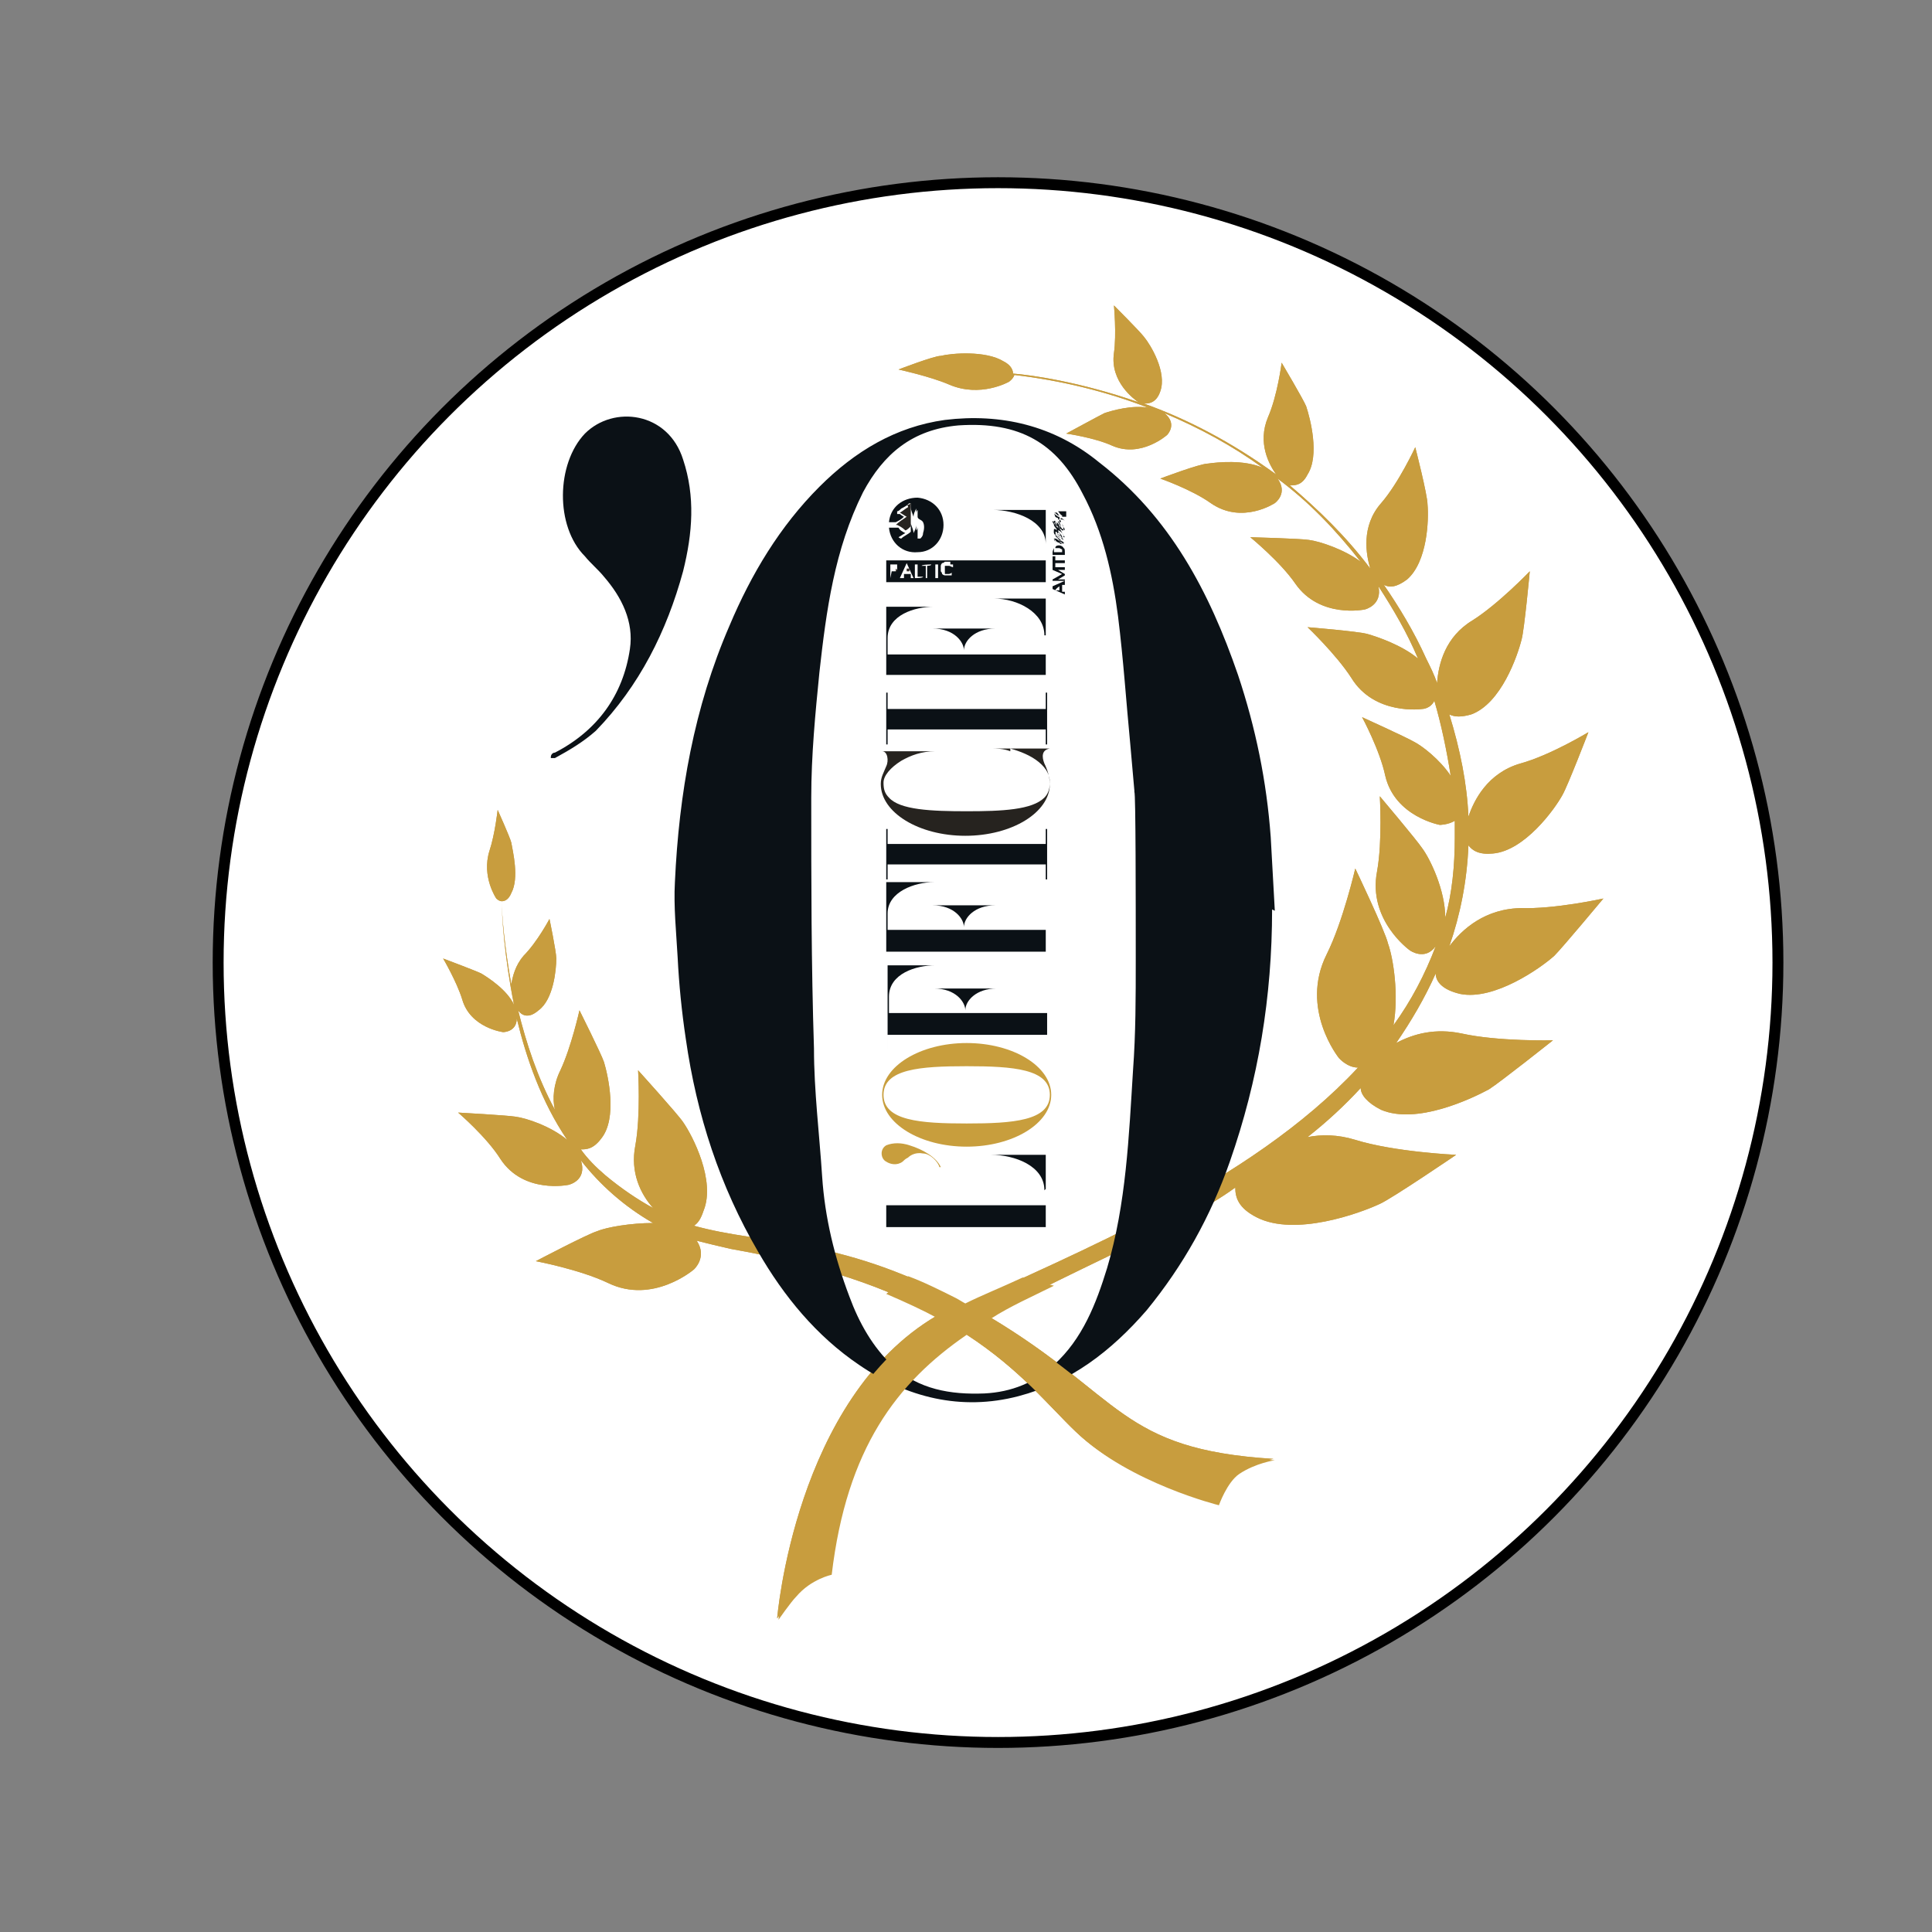 <svg xmlns="http://www.w3.org/2000/svg" xmlns:xlink="http://www.w3.org/1999/xlink" viewBox="0 0 141.7 141.7"><rect x="0" y="0" width="141.7" height="141.7" fill="#808080" stroke="none"/><defs><style> .cls-1 { fill: none; } .cls-2 { fill: #c89d3e; } .cls-3 { fill: #c59d49; } .cls-4 { fill: #0b1116; } .cls-5 { fill: #fff; stroke: #000; stroke-miterlimit: 10; stroke-width: .8px; } .cls-6 { fill: #c89e3d; } .cls-7 { fill: #26231f; } .cls-8 { clip-path: url(#clippath); } .cls-9 { fill: #332a25; } </style><clipPath id="clippath"><rect class="cls-1" x="4.4" y="4.1" width="133.8" height="133.8"></rect></clipPath></defs><g><g id="Layer_1"><circle class="cls-5" cx="73.2" cy="70.6" r="57.2"></circle><g class="cls-8"><path class="cls-3" d="M111.7,66.6c-2.8,0-4.5,1.6-5.4,2.8.8-2.3,1.3-4.8,1.4-7.4.3.4.8.7,1.8.6,2.3-.2,4.5-3.2,5.1-4.3.4-.7,1.9-4.6,1.9-4.6,0,0-2.8,1.7-5,2.3-2.4.7-3.4,2.7-3.8,3.9-.1-2.4-.6-4.9-1.4-7.5.4.2.9.2,1.6,0,2.2-.8,3.4-4.3,3.7-5.5.2-.7.6-5,.6-5,0,0-2.3,2.4-4.2,3.6-2,1.2-2.5,3.2-2.6,4.6-.2-.6-.5-1.2-.8-1.8-.9-2-2-3.8-3.1-5.4.4.2.9.2,1.7-.4,1.5-1.3,1.6-4.4,1.5-5.5,0-.7-.9-4.2-.9-4.2,0,0-1.2,2.6-2.5,4.1-1.5,1.7-1.1,3.8-.8,4.8-1.8-2.4-3.9-4.4-5.9-6.1.4,0,.9,0,1.3-.8.9-1.4.2-4.1-.1-5-.2-.5-1.8-3.2-1.8-3.2,0,0-.3,2.4-1,4-.8,1.9.1,3.5.6,4.2-3.3-2.4-6.6-4.1-9.7-5.2.3,0,.9,0,1.2-.9.5-1.4-.7-3.4-1.2-4-.3-.4-2.2-2.3-2.2-2.3,0,0,.2,2.1,0,3.5-.3,2.1,1.5,3.4,1.8,3.6-4.3-1.5-7.9-2-9.2-2.1,0-.2-.1-.6-.7-.9-1.3-.8-3.8-.6-4.6-.4-.5,0-3.1,1-3.1,1,0,0,2.3.5,3.7,1.1,2.3,1,4.4-.2,4.4-.2,0,0,.3-.2.4-.5,3.4.4,6.7,1.2,9.8,2.4-1.2-.2-2.6.2-3.2.4-.4.2-2.8,1.5-2.8,1.5,0,0,2.1.3,3.4.9,2.1.9,4-.8,4-.8,0,0,.8-.8-.2-1.6,2.6,1.1,5,2.4,7.2,4-1.4-.6-3.3-.4-4-.3-.6,0-3.5,1.1-3.5,1.1,0,0,2.3.8,3.7,1.8,2.3,1.6,4.7,0,4.7,0,0,0,1-.7.2-1.8,2.3,1.7,4.3,3.8,6.1,6.1-1.2-.9-3-1.5-3.8-1.6-.6-.1-4.3-.2-4.3-.2,0,0,2.2,1.8,3.3,3.4,1.8,2.6,5.1,1.9,5.1,1.9,0,0,1.3-.3,1-1.7,1.1,1.7,2.1,3.4,2.9,5.3-1.2-1-3-1.6-3.7-1.8-.7-.2-4.4-.5-4.4-.5,0,0,2.1,2,3.2,3.7,1.7,2.8,5.2,2.3,5.2,2.3,0,0,.6,0,.9-.6.5,1.7.9,3.6,1.2,5.5-.8-1.2-2.1-2.2-2.7-2.5-.5-.3-3.8-1.8-3.8-1.8,0,0,1.3,2.4,1.7,4.3.7,3,4,3.6,4,3.6,0,0,.6,0,1.1-.3,0,.4,0,.8,0,1.2,0,2.1-.2,4.1-.7,5.9,0-2-1.1-4.3-1.7-5.1-.4-.6-3.1-3.8-3.1-3.8,0,0,.2,3.3-.2,5.5-.7,3.6,2.4,5.8,2.4,5.8,0,0,1.1.8,1.9-.3-.8,2.1-1.8,4-3.1,5.8.4-2.2,0-4.9-.4-6-.2-.9-2.4-5.5-2.4-5.5,0,0-.9,3.9-2.1,6.3-2,4,.9,7.6.9,7.6,0,0,.6.7,1.4.7-8,8.6-21.1,13.7-28.8,17.4-.2-.1-.5-.3-.7-.4-8.7-4.6-14.2-4-19.2-5.4.3-.2.5-.5.7-1.1.9-2.2-.8-5.5-1.5-6.5-.4-.6-3.3-3.8-3.3-3.8,0,0,.2,3.3-.2,5.5-.4,2,.4,3.6,1.3,4.6-1.1-.6-2.3-1.4-3.5-2.4-.7-.6-1.3-1.2-1.8-1.9.4,0,.9,0,1.5-.8,1.2-1.5.5-4.6.2-5.6-.2-.6-1.8-3.8-1.8-3.8,0,0-.6,2.7-1.4,4.4-.5,1-.6,2.1-.4,2.9-1.3-2.4-2.1-4.9-2.7-7.3.2.3.7.7,1.5,0,1.1-.8,1.3-3,1.3-3.8,0-.5-.5-2.9-.5-2.9,0,0-.9,1.7-1.9,2.7-.6.7-.8,1.5-.9,2.1-.5-2.8-.7-5.1-.7-6.1.2,0,.5-.1.7-.6.6-1.1.1-3.1,0-3.7-.1-.4-1-2.4-1-2.4,0,0-.2,1.8-.6,3-.6,1.9.5,3.5.5,3.5,0,0,.2.2.4.2,0,1.1.2,4.1.9,7.6-.5-1.1-1.9-2-2.4-2.3-.4-.2-2.8-1.1-2.8-1.1,0,0,1,1.7,1.4,3,.6,2.1,3,2.4,3,2.4,0,0,1,0,1-1,.7,2.9,1.8,6.1,3.7,8.9-1.2-1-3-1.6-3.8-1.7-.6-.1-4.2-.3-4.2-.3,0,0,2.1,1.8,3.1,3.4,1.7,2.6,5,1.9,5,1.9,0,0,1.4-.3.9-1.8,1.4,1.8,3.2,3.4,5.3,4.6-1.6,0-3.4.3-4.1.6-.7.2-4.5,2.2-4.5,2.2,0,0,3.2.6,5.3,1.6,3.3,1.6,6.3-1,6.3-1,0,0,1-.9.2-2.1.8.2,1.6.4,2.5.6,6.8,1.2,11.6,2.9,15.1,4.9-10.4,6.1-11.7,22.2-11.7,22.2,0,0,.9-1.3,1.3-1.7,1.1-1.3,2.6-1.6,2.6-1.6,1.1-9.3,4.8-14.1,9.9-17.6,4,2.6,6.1,5.3,8.1,7.2,3.9,3.7,10.4,5.3,10.4,5.3,0,0,.6-1.7,1.5-2.3,1.2-.8,2.6-1,2.6-1-11.3-.7-11.1-4.6-20.8-10.4,4.2-2.5,9.1-4.5,14.5-7.4,1.2-.6,2.4-1.3,3.5-2.1,0,.7.2,1.5,1.6,2.2,2.8,1.4,7.5-.3,9-1,.9-.4,5.6-3.6,5.6-3.6,0,0-4.5-.2-7.4-1.1-1.3-.4-2.5-.4-3.5-.2,1.4-1.1,2.7-2.3,3.9-3.6,0,.5.5,1.1,1.5,1.6,2.6,1.1,6.6-.8,7.9-1.5.8-.5,4.7-3.6,4.7-3.6,0,0-4,.1-6.7-.5-1.9-.4-3.5,0-4.8.7,1.1-1.6,2.1-3.3,2.9-5.1,0,.6.5,1.2,1.8,1.5,2.5.5,5.9-1.9,6.9-2.8.6-.6,3.6-4.2,3.6-4.2,0,0-3.6.8-6.1.7"></path><path class="cls-2" d="M111.7,66.6c-2.8,0-4.5,1.6-5.4,2.8.8-2.3,1.3-4.8,1.4-7.4.3.4.8.7,1.8.6,2.3-.2,4.5-3.2,5.1-4.3.4-.7,1.9-4.6,1.9-4.6,0,0-2.8,1.7-5,2.3-2.4.7-3.4,2.7-3.8,3.9-.1-2.4-.6-4.9-1.4-7.5.4.2.9.2,1.6,0,2.2-.8,3.4-4.3,3.7-5.5.2-.7.6-5,.6-5,0,0-2.3,2.4-4.2,3.6-2,1.2-2.5,3.2-2.6,4.6-.2-.6-.5-1.2-.8-1.8-.9-2-2-3.8-3.1-5.4.4.2.9.2,1.7-.4,1.5-1.3,1.6-4.4,1.5-5.5,0-.7-.9-4.2-.9-4.2,0,0-1.2,2.6-2.5,4.1-1.5,1.7-1.1,3.8-.8,4.8-1.8-2.4-3.9-4.4-5.9-6.1.4,0,.9,0,1.3-.8.9-1.4.2-4.1-.1-5-.2-.5-1.8-3.2-1.8-3.2,0,0-.3,2.4-1,4-.8,1.9.1,3.5.6,4.2-3.3-2.4-6.6-4.1-9.7-5.2.3,0,.9,0,1.2-.9.5-1.4-.7-3.4-1.2-4-.3-.4-2.2-2.3-2.2-2.3,0,0,.2,2.1,0,3.5-.3,2.1,1.5,3.4,1.8,3.6-4.3-1.5-7.9-2-9.2-2.1,0-.2-.1-.6-.7-.9-1.3-.8-3.8-.6-4.6-.4-.5,0-3.1,1-3.1,1,0,0,2.3.5,3.7,1.1,2.3,1,4.4-.2,4.4-.2,0,0,.3-.2.4-.5,3.4.4,6.7,1.2,9.8,2.4-1.2-.2-2.6.2-3.2.4-.4.2-2.8,1.5-2.8,1.5,0,0,2.1.3,3.4.9,2.1.9,4-.8,4-.8,0,0,.8-.8-.2-1.6,2.6,1.1,5,2.4,7.2,4-1.4-.6-3.3-.4-4-.3-.6,0-3.5,1.1-3.5,1.1,0,0,2.3.8,3.7,1.8,2.3,1.6,4.7,0,4.7,0,0,0,1-.7.2-1.8,2.3,1.7,4.3,3.8,6.1,6.1-1.2-.9-3-1.5-3.8-1.6-.6-.1-4.3-.2-4.3-.2,0,0,2.2,1.8,3.3,3.4,1.8,2.6,5.1,1.9,5.1,1.9,0,0,1.3-.3,1-1.7,1.1,1.7,2.1,3.4,2.9,5.3-1.2-1-3-1.6-3.7-1.8-.7-.2-4.4-.5-4.4-.5,0,0,2.1,2,3.2,3.7,1.7,2.8,5.2,2.3,5.2,2.3,0,0,.6,0,.9-.6.5,1.7.9,3.6,1.2,5.5-.8-1.2-2.1-2.2-2.7-2.5-.5-.3-3.8-1.8-3.8-1.8,0,0,1.3,2.4,1.7,4.3.7,3,4,3.6,4,3.6,0,0,.6,0,1.1-.3,0,.4,0,.8,0,1.2,0,2.1-.2,4.1-.7,5.9,0-2-1.1-4.3-1.7-5.1-.4-.6-3.1-3.8-3.1-3.8,0,0,.2,3.3-.2,5.5-.7,3.6,2.4,5.8,2.4,5.8,0,0,1.1.8,1.9-.3-.8,2.1-1.8,4-3.1,5.8.4-2.2,0-4.9-.4-6-.2-.9-2.4-5.5-2.4-5.5,0,0-.9,3.9-2.1,6.3-2,4,.9,7.6.9,7.6,0,0,.6.7,1.4.7-8,8.6-21.1,13.7-28.8,17.4-.2-.1-.5-.3-.7-.4-8.7-4.6-14.2-4-19.2-5.4.3-.2.5-.5.7-1.1.9-2.2-.8-5.5-1.5-6.5-.4-.6-3.3-3.8-3.3-3.8,0,0,.2,3.3-.2,5.5-.4,2,.4,3.6,1.3,4.6-1.1-.6-2.3-1.4-3.5-2.4-.7-.6-1.3-1.2-1.8-1.9.4,0,.9,0,1.5-.8,1.2-1.5.5-4.6.2-5.6-.2-.6-1.8-3.8-1.8-3.8,0,0-.6,2.7-1.4,4.4-.5,1-.6,2.1-.4,2.9-1.3-2.4-2.1-4.9-2.7-7.3.2.3.7.7,1.5,0,1.1-.8,1.3-3,1.3-3.8,0-.5-.5-2.9-.5-2.9,0,0-.9,1.7-1.9,2.7-.6.7-.8,1.5-.9,2.1-.5-2.8-.7-5.1-.7-6.1.2,0,.5-.1.7-.6.6-1.1.1-3.1,0-3.7-.1-.4-1-2.4-1-2.4,0,0-.2,1.8-.6,3-.6,1.9.5,3.5.5,3.5,0,0,.2.2.4.2,0,1.1.2,4.1.9,7.6-.5-1.1-1.9-2-2.4-2.3-.4-.2-2.8-1.1-2.8-1.1,0,0,1,1.7,1.4,3,.6,2.1,3,2.4,3,2.4,0,0,1,0,1-1,.7,2.9,1.8,6.1,3.7,8.9-1.2-1-3-1.6-3.8-1.7-.6-.1-4.2-.3-4.2-.3,0,0,2.1,1.8,3.1,3.4,1.7,2.6,5,1.9,5,1.9,0,0,1.4-.3.9-1.8,1.4,1.8,3.2,3.4,5.3,4.6-1.6,0-3.4.3-4.1.6-.7.2-4.5,2.2-4.5,2.2,0,0,3.2.6,5.3,1.6,3.3,1.6,6.3-1,6.3-1,0,0,1-.9.2-2.1.8.2,1.6.4,2.5.6,6.8,1.2,11.6,2.9,15.1,4.9-10.4,6.1-11.7,22.2-11.7,22.2,0,0,.9-1.3,1.3-1.7,1.1-1.3,2.6-1.6,2.6-1.6,1.1-9.3,4.8-14.1,9.9-17.6,4,2.6,6.1,5.3,8.1,7.2,3.9,3.7,10.4,5.3,10.4,5.3,0,0,.6-1.7,1.5-2.3,1.2-.8,2.6-1,2.6-1-11.3-.7-11.1-4.6-20.8-10.4,4.2-2.5,9.1-4.5,14.5-7.4,1.2-.6,2.4-1.3,3.5-2.1,0,.7.2,1.5,1.6,2.2,2.8,1.4,7.5-.3,9-1,.9-.4,5.6-3.6,5.6-3.6,0,0-4.5-.2-7.4-1.1-1.3-.4-2.5-.4-3.5-.2,1.4-1.1,2.7-2.3,3.9-3.6,0,.5.5,1.1,1.5,1.6,2.6,1.1,6.6-.8,7.9-1.5.8-.5,4.7-3.6,4.7-3.6,0,0-4,.1-6.7-.5-1.9-.4-3.5,0-4.8.7,1.1-1.6,2.1-3.3,2.9-5.1,0,.6.5,1.2,1.8,1.5,2.5.5,5.9-1.9,6.9-2.8.6-.6,3.6-4.2,3.6-4.2,0,0-3.6.8-6.1.7"></path><path class="cls-4" d="M93.3,66.7c0,6.4-1,12.5-3.1,18.5-1.4,4-3.4,7.6-6.1,10.9-2.6,3-5.6,5.3-9.4,6.3-4.2,1.1-8.2.1-11.7-2.3-3.1-2.1-5.5-5-7.4-8.3-2.8-4.8-4.5-10-5.3-15.6-.3-2-.5-4-.6-6-.1-1.8-.3-3.7-.2-5.5.3-6.5,1.4-12.8,4-18.8,1.6-3.8,3.7-7.3,6.6-10.2,2.6-2.6,5.6-4.4,9.2-4.9,4.1-.5,8,.4,11.3,3.1,5.2,4,8.1,9.5,10.2,15.6,1.3,3.9,2.1,7.8,2.4,11.9.1,1.8.2,3.6.3,5.4M83.2,58c-.1-1.1-.2-2.3-.3-3.4-.3-3.1-.5-6.2-.9-9.4-.4-3.1-1.1-6.2-2.6-9-1.9-3.7-4.6-5.3-9.1-5-3.4.3-5.5,2.1-7,4.9-2.1,4.2-2.7,8.7-3.2,13.2-.3,3-.6,6.1-.6,9.2,0,6.1,0,12.2.2,18.4,0,3.1.4,6.3.6,9.4.2,3,.9,5.9,2,8.8.7,1.9,1.7,3.7,3.2,5.1,1.9,1.7,4.2,2.1,6.7,2,2-.1,3.7-.8,5.1-2.1,2.1-1.9,3.1-4.5,3.9-7.1,1.4-4.7,1.6-9.7,1.9-14.5.2-2.7.2-5.4.2-8.1,0-4.1,0-12.3-.1-12.3"></path><path class="cls-4" d="M40.4,55.5c0-.1.1-.3.3-.3,3.1-1.6,5-4.2,5.5-7.6.3-2-.6-3.8-1.9-5.3-.4-.5-1-1-1.4-1.5-2.2-2.2-2.1-6.8,0-9,2.1-2.1,6.1-1.6,7.2,1.9.9,2.7.7,5.4,0,8.2-1.2,4.4-3.2,8.4-6.4,11.7-.9.8-1.9,1.4-3,2-.2,0-.3,0-.3,0"></path><path class="cls-2" d="M77.3,94.3l-2.3-.6c-1.5.7-3,1.3-4.2,1.9-.2-.1-.5-.3-.7-.4-1.2-.6-2.4-1.2-3.5-1.6l-1.6,1.3c1.4.6,2.7,1.2,3.8,1.8-10.4,6.1-11.7,22.1-11.7,22.1,0,0,.9-1.3,1.3-1.7,1.1-1.3,2.6-1.6,2.6-1.6,1.1-9.3,4.8-14.1,9.9-17.6,4,2.6,6.1,5.3,8.1,7.2,3.9,3.7,10.4,5.3,10.4,5.3,0,0,.6-1.7,1.5-2.3,1.2-.8,2.6-1,2.6-1-11.3-.7-11.1-4.6-20.8-10.4,1.4-.9,3-1.6,4.6-2.4"></path></g><path class="cls-4" d="M65,70.8v-6.1h3.5c-1.4,0-3.4.7-3.4,2.3v1.2h5.6v-.2c0-.6-.7-1.6-2.3-1.6h0s4.6,0,4.6,0h0c-1.5,0-2.3.9-2.3,1.6v.2h6v-1.1h0v3.8h0v-1.1h-11.7v1.1h0Z"></path><path class="cls-7" d="M74.1,54.9c.7.2,1.5.5,2.1,1,.6.5.8,1,.8,1.5,0,.4-.1.8-.4,1.1-.9.9-3.1,1-5.7,1s-4.9-.1-5.7-1c-.3-.3-.4-.6-.4-1.1,0-.5.5-1.1,1.3-1.6.7-.4,1.5-.7,2.5-.7h0c0,0-3.9,0-3.9,0h0c.4,0,.5.7.3,1.1-.2.5-.4.8-.4,1.3,0,2.1,2.8,3.8,6.2,3.8s6.2-1.7,6.2-3.8c0-.5-.2-1.1-.4-1.5-.2-.5-.2-1,.4-1.1h0s-4.4,0-4.4,0h0c.5,0,1,0,1.5.2"></path><path class="cls-6" d="M64.7,80.3c0,2.1,2.8,3.8,6.2,3.8s6.2-1.7,6.2-3.8-2.8-3.8-6.2-3.8-6.2,1.7-6.2,3.8M77,80.3c0,1.9-2.7,2.1-6.1,2.1s-6.1-.2-6.1-2.1,2.7-2.1,6.1-2.1,6.1.2,6.1,2.1"></path><path class="cls-6" d="M69,85.6h0c-.3-.7-1.3-1.3-2.3-1.6-.6-.2-1.2-.2-1.7,0-.5.3-.4,1,0,1.2.3.2.8.3,1.2,0,.1-.1.2-.2.4-.3.2-.2.6-.4,1.1-.3.5,0,1.1.6,1.2,1"></path><polygon class="cls-4" points="65.1 61.9 65.1 60.8 65 60.8 65 64.5 65.1 64.5 65.1 63.4 76.7 63.4 76.7 64.5 76.8 64.5 76.8 60.8 76.7 60.8 76.7 61.9 65.1 61.9"></polygon><polygon class="cls-4" points="65.1 54.6 65.1 53.5 76.7 53.5 76.7 54.6 76.8 54.6 76.8 50.8 76.7 50.8 76.7 52 65.1 52 65.1 50.8 65 50.8 65 54.6 65.1 54.6"></polygon><path class="cls-4" d="M76.7,87.2v1.2h-11.7v-1.1h0v3.8h0v-1.1h11.7v1.1h0v-6.4h-4c1.7,0,3.9.8,3.9,2.6"></path><path class="cls-4" d="M76.7,46.6v1.4h-6v-.3c0-.7.8-1.6,2.3-1.6h0s-4.6,0-4.6,0h0c1.6,0,2.3,1,2.3,1.6v.3h-5.6v-1.2c0-1.7,2-2.3,3.4-2.3h0s-3.5,0-3.5,0v6.1h0v-1.1h11.7v1.1h0v-6.7h-3.8c1.7,0,3.7,1,3.7,2.7"></path><path class="cls-4" d="M65.1,77v-1.1h11.7v1.1h0v-3.8h0v1.1h-6v-.2c0-.7.8-1.6,2.3-1.6h0s-4.6,0-4.6,0h0c1.6,0,2.3,1,2.3,1.6v.2h-5.6v-1.2c0-1.7,2-2.3,3.4-2.3h0s-3.5,0-3.5,0v6.1h0Z"></path><path class="cls-7" d="M66.7,37c0,0-.1,0-.2.1h.1c0,0,0,.1,0,.1-.2.1-.4.3-.6.4,0,0,0,0,0,0,.2.1.3.2.5.3,0,0,0,0,0,0-.3.2-.6.4-.8.6,0,0,0,0,.1,0,.2.1.4.2.6.4.1,0,.3-.2.4-.3v-1.8"></path><path class="cls-4" d="M65.7,39.6s0,0,0,0,0,0,0,0,0,0,0,0,0,0,0,0M65.5,39.5s0,0,0,0,0,0,0,0,0,0,0,0,0,0,0,0M65.4,39.1s0,0,0,0,0,0,0,0,0,0,0,0,0,0,0,0M65.2,39.1s0,0,0,0,0,0,0,0,0,0,0,0,0,0,0,0M65.7,39s0,0,0,0,0,0,0,0,0,0,0,0,0,0,0,0M65.9,39s0,0,0,0,0,0,0,0,0,0,0,0,0,0,0,0M65.1,38.9s0,0,0,0,0,0,0,0,0,0,0,0,0,0,0,0M65.4,38.8s0,0,0,0,0,0,0,0,0,0,0,0,0,0,0,0M65.7,37.2s0,0,0,0,0,0,0,0,0,0,0,0,0,0,0,0M65.9,37.3s0,0,0,0,0,0,0,0,0,0,0,0,0,0,0,0M65.5,37.4s0,0,0,0,0,0,0,0,0,0,0,0,0,0,0,0M65.4,37.7s0,0,0,0,0,0,0,0,0,0,0,0,0,0,0,0M65.7,37.8s0,0,0,0,0,0,0,0,0,0,0,0,0,0,0,0M65.9,37.9s0,0,0,0,0,0,0,0,0,0,0,0,0,0,0,0M65.5,38s0,0,0,0,0,0,0,0,0,0,0,0,0,0,0,0M65.2,38s0,0,0,0,0,0,0,0,0,0,0,0,0,0,0,0M65,38.3h.7c.2-.1.4-.2.6-.4,0,0-.2-.1-.3-.2h-.2c0-.1,0-.2,0-.2.1,0,.2-.1.3-.2.2-.1.4-.2.6-.4,0,0,0,0,0,0h.1s0,0,0,0h0c0,0,0,0,0,0,0,0,0,0,0,0,0,0,0,0,0,0,0,.2,0,.4,0,.5,0,0,0,0,0,0,0,0,0-.2,0-.2,0,0,0,0,0,0,0,.2.1.4.2.7,0,0,0,0,0,0,0-.2.1-.4.2-.6,0,0,0,0,0,0,0,.1,0,.3,0,.4,0,0,0,0,0,0,0-.1,0-.2.1-.3,0,0,0,0,0,0,0,.2,0,.3,0,.5,0,.2.3.2.4.4.1.2.1.5,0,.8,0,.2-.1.3-.2.4,0,0-.2,0-.2,0,0-.2,0-.7,0-.9,0,0,0,0,0,0,0,.1,0,.2-.1.3,0,0,0,0,0,0,0-.1,0-.3,0-.4,0,0,0,0,0,0,0,.2-.1.4-.2.6,0,0,0,0,0,0,0-.2-.1-.4-.2-.7,0,0,0,0,0,0,0,0,0,.2,0,.2,0,0,0,0,0,0,0,0,0,0,0,0,0-.2,0-.4,0-.5,0,0,0,0,0,0,0,0,0,0,0,0,0,0,0,0,0,0h0c0-.1,0-.1,0-.1h0v1s0,0,0,0c-.2.2-.5.3-.7.5.2.2.5.3.7.5,0,0,0,0,0,0,0,0,0,0,0,0-.2-.2-.5-.3-.7-.5,0,0-.1,0-.2-.1,0,0,0,0,0,0,.2-.1.3-.2.5-.3-.2-.1-.4-.2-.5-.4,0,0,0,0,0,0h-.7c.1,1.1,1,1.9,2.1,1.8,1.1,0,1.9-.9,1.9-2,0-1.1-.8-1.9-1.9-2-1.1,0-2,.7-2.1,1.8"></path><path class="cls-4" d="M77.9,39.5s0,0,0,0c0,0,0,0,0,0,0,0,0,0,0,0,0,0,0,0,0,0,0,0,0,0,0,0,0,0-.3-.1-.4-.2,0,0,0,0,0,0,0,0,0,0,0,0,0,0,0,0,0,0,.1,0,.3.2.4.2,0,0,0,0,0,0,0,0,0,0,0,0,0,0,0,0,0-.1,0-.1-.1-.2-.2-.3,0,0-.1-.1-.2-.1,0,0-.1,0-.1,0,0,0,0,.1,0,.2,0,.2.2.3.3.4,0,0,0,0,.1.1,0,0,0,0,0,0,0,0,0,0,0,0,0,0,0,0,0,0-.1,0-.2-.2-.3-.3,0-.1-.1-.2-.2-.3,0,0,0-.1,0-.2,0,0,.1-.1.2,0,0,0,.2.1.2.2.1.2.2.3.3.5,0,0,0,0,0,0,0,0,0,0,0,0,0,0,0,0,0,0"></path><path class="cls-4" d="M77.4,38.2s0,0,0,0c0,0,0,0,0,.1,0,0,0,.1.1.2,0,0,0,0,0,0,0,0,0,0,0,0,0,0,0,0,0,0,0,0,0,0,0,0,0,0,0,0,0,0,0,.1.1.2.2.3,0,0,.1,0,.1,0,0,0,0,0,0,0,0,0,0-.1,0-.2,0-.1-.1-.3-.2-.4,0,0,0,0,0,0,0,0,0,0,0,0,0,.2.2.3.2.5,0,0,0,0,0,0,0,0,0,.1-.1,0,0,0,0,0-.1,0,0,0-.1-.1-.2-.2,0,0,0,0,0,0,0,0,0,0,0,0,0,0,0-.1-.1-.2,0,0,0,0,0-.1,0,0,0-.1,0,0"></path><path class="cls-4" d="M77.6,39.8s0,0-.1,0c0,0-.1,0-.2-.3,0,0,0,0,0,0,0,0,0,0,0,0,0,0,0,0,0,0,0,0,0,0,.1,0,.1,0,.2.1.3.2,0,0,0,0,0,0,0,0,0,0,0,0,0,0,0,0,0,.1,0,0,0,0,0,0,0,0,0,0,0,0,0,0,0,0,0,0,0,0,0,0,0,0,0,0,0,0,0,0,0,0,0,.1,0,.1,0,0,0,0,0,0,0,0,0,0,0,0,0,0,0,0,0,0,0,0,0,0,0,0,0-.1,0,0,0-.1-.2,0-.3-.2-.4-.3,0,0,0,0,0,0,0,0,0,0,0,0,0,.2.1.2.2.3,0,0,0,0,0,0,0,0,0,0,0,0"></path><path class="cls-4" d="M77.6,37.7s0,0,0,0c0,0,0,0,0,.1,0,0,0,0,0,0,0,0-.2-.2-.3-.2,0,0,0,0,0,0,0,0,.1,0,.2,0M77.8,38c0,0,.1,0,.2.1,0,0,0,0,0,0,0,0,0,0,0,0,0,0-.1,0-.2,0,0,0,0,0,0,0,0,0,0,0,0,0M77.3,37.6s0,0,0,0c0,0,0,0,0,0,0,.1.2.2.3.3,0,0,0,0,0,.1,0,0,0,0,0,0,0,0-.1,0-.2,0,0,0,0,0,0,0,0,0,0,0,0,0,0,0,0,0,0,0,0,0,.1,0,.2,0,0,0,0,0,0,0,0,0,0,0,0,.1,0,0,0,0,0,0,0,0,0,0,0,0,0,0,0,0,0,0,0,0,0,0,0,0,0,0,0,0,.1,0,0,0,0,0,0,0,0,0,0,0,0,0,0,0,0,0,0,0,0,0,0,0-.1-.1,0,0,0,0,0,0s0,0,0,0c0,0,0,0,0,0,0,0,.1,0,.2,0,0,0,.1,0,.2,0,0,0,0,0,0,0,0,0,0,0,0,0-.1,0-.2,0-.3,0,0,0,0,0,0,0,0,0,0,0,0,0,0,0,0,0,0,0,0,0,0,0,0,0,0,0,0,0,0,0,0,0,0,0,0,0,0,0,0,0,0,0,0,0-.2,0-.3-.1"></path><path class="cls-4" d="M78.1,37.7s0,0,0,0,0,0,0,0c0,0,0,0,0,0s0,0,0,0c0,0,0,0,0,0s0,0,0,0,0,0,0,0,0,0,0,0M78.2,37.8s0,0,0,0,0,0,0,0,0,0,0,0,0,0,0,0"></path><path class="cls-4" d="M77.7,43.3h-.3c0-.1.3-.3.3-.3v.3ZM77.2,43.2l.9.4v-.2h-.2v-.5h.2v-.3l-.9.4h0Z"></path><polygon class="cls-4" points="77.9 42.1 77.2 42.5 77.2 42.6 78.1 42.6 78.1 42.5 77.6 42.5 78.1 42.2 78.1 42.1 77.6 41.8 78.1 41.8 78.1 41.6 77.2 41.6 77.2 41.8 77.9 42.1"></polygon><polygon class="cls-4" points="77.4 41.6 77.4 41.3 78.1 41.3 78.1 41.1 77.4 41.1 77.4 40.8 77.2 40.8 77.2 41.6 77.4 41.6"></polygon><path class="cls-4" d="M77.9,40.3h0c0,0,0,.1,0,.2h0c0,0-.6,0-.6,0h0c0-.2,0-.3,0-.3,0,0,.1,0,.2,0s.2,0,.2,0M77.3,40.2h0c0,0-.1.2-.1.3v.2h.9v-.2c0-.1,0-.3-.1-.3,0-.1-.2-.2-.3-.2s-.3,0-.3.2"></path><path class="cls-4" d="M77.9,39.5,77.9,39.5s0,0,0,0c0,0,0,0,0,0,0,0,0,0,0,0,0,0,0,0,0,0,0-.2-.1-.3-.3-.5,0,0-.1-.1-.2-.2,0,0,0,0-.1,0,0,0,0,0,0,0,0,0,0,.1,0,.2,0,.1,0,.2.2.3,0,.1.2.2.3.3,0,0,0,0,0,0,0,0,0,0,0,0,0,0,0,0,0,0,0,0,0,0-.1,0h0c-.2-.2-.3-.3-.3-.5,0,0,0-.1,0-.2,0,0,0,0,0,0,0,0,0,0,0,0,0,0,.1,0,.2.1,0,0,.2.2.2.3,0,0,0,0,0,0,0,0,0,0,0,0s0,0,0,0h0s0,0,0,0h0c-.1,0-.3-.1-.4-.2,0,0,0,0,0,0,0,0,0,0,0,0h0s0,0,0,0,0,0,0,0c0,0,0,0,0,0,0,0,.3.2.4.2h0s0,0,0,0c0,0,0,0,0,0,0,0,0,0,0,0,0,0,0,0,0,0,0,0,0,0,0,0,0,0,0,0,0,0,0,0,0,0,0,0,0,0,0,0,0,0h0ZM78,39.4s0,0,0,0c0,0,0,0,0,0,0,0,0,0,0,0,0,0,0,0,0,0h0s0,0,0,0c0,0,0,0,0,0,0,0,0,0,0,0,0,0,0,0,0,0,0,0,0,0,0,0,0,0,0,0,0,0,0,0,0,0,0,0,0,0,0,0,0,0h0c0,0-.3-.1-.4-.2,0,0,0,0,0,0s0,0,0,0c0,0,0,0,0,0,0,0,0,0,0,0,0,0,0,0,0,0,0,0,0,0,0,0,.1,0,.3.2.4.2,0,0,0,0,0,0h0c0,0,0,0,0-.1,0-.1-.1-.2-.2-.3,0,0-.1-.1-.2-.1,0,0,0,0,0,0,0,0,0,0,0,0,0,0,0,.1,0,.2,0,.2.2.3.3.4h0c0,0,0,0,.1.1,0,0,0,0,0,0,0,0,0,0,0,0,0,0,0,0,0,0,0,0,0,0,0,0-.1,0-.2-.2-.3-.3,0-.1-.2-.2-.2-.3,0,0,0-.1,0-.2,0,0,0,0,0-.1,0,0,0,0,.1,0,0,0,.1.1.2.2.1.2.2.4.3.5,0,0,0,0,0,0"></path><path class="cls-4" d="M77.3,38.3s0,0,0,0c0,0,0,.1.1.2,0,0,0,0,0,0,0,0,0,0,0,0,0,0,0,0,0,0s0,0,0,0c0,0,0,0,0,0,0,0,.1.2.2.2,0,0,0,0,.1,0,0,0,0,0,0,0,0,0,0,0,0,0,0,0,0,0,0,0,0-.2-.1-.3-.2-.4h0s0,0,0,0t0,0s0,0,0,0c0,0,0,0,0,0,0,0,0,0,0,.1,0,0,0,.2.1.2,0,0,0,.1,0,.2s0,0,0,0c0,0,0,0,0,0,0,0,0,0,0,0,0,0,0,0-.1,0,0,0-.2-.2-.2-.3h0s0,0,0,0c0,0,0,0,0,0,0,0,0,0,0,0,0,0,0,0,0,0h0s0,0,0,0c0,0,0,0,0,0h0c0,0,0-.1-.1-.2,0,0,0-.1,0-.1,0,0,0,0,0,0,0,0,0,0,0,0,0,0,0,0,0,0,0,0,0,0,0,0,0,0,0,0,0,0M78,38.8s0,0,0,0c0,0,0,0,0,0,0,0,0,0-.1,0,0,0-.1-.2-.2-.2,0,0,0,0,0,0,0,0,0,0,0,0,0,0,0,0,0,0,0,0,0,0,0,0,0,0,0,0,0,0,0,0,0-.1-.1-.2,0,0,0,0,0-.1,0,0,0,0,0,0,0,0,0,0,0,0,0,0,0,0,0,0s0,0,0,0c0,0,0,0,0,.1,0,0,0,.1.1.2h0s0,0,0,0c0,0,0,0,0,0h0s0,0,0,0h0s0,0,0,0c0,0,0,0,0,0h0c0,.1.1.2.2.3,0,0,.1,0,.1,0,0,0,0,0,0,0,0,0,0,0,0,0h0s0-.1,0-.2c0,0,0-.2-.1-.2,0,0,0,0,0-.1,0,0,0,0,0,0,0,0,0,0,0,0,0,0,0,0,0,0,0,0,0,0,0,0h0c0,.2.2.3.2.5,0,0,0,0,0,0h0Z"></path><path class="cls-4" d="M78,39.7,78,39.8s0,0,0,0c0,0,0,0,0,0,0,0,0,0,0,0,0,0,0,0,0,0,0,0,0,0,0,0,0,0,0,0,0,0h0s0,0,0,0h0s0,0,0,0c0,0,0,0,0-.1,0,0,0,0,0,0,0,0,0,0,0,0,0,0,0,0,0,0,0,0,0,0,0,0,0,0,0,0-.1,0,0,0-.1,0-.2-.1,0,0,0,0-.1,0,0,0,0,0,0,0,0,0,0,0,0,0h0s0,0,0,0c0,.2.2.3.2.3,0,0,0,0,0,0,0,0,0,0,0,0,0,0,0,0,0,0,0,0,0,0,0,0,0,0,0,0,0,0,0,0-.1-.1-.2-.3h0s0,0,0,0c0,0,0,0,0,0,0,0,0,0,0,0h0s0,0,.1.1c0,0,.2.1.3.2,0,0,0,0,0,0,0,0,0,0,0,.1,0,0,0,0,0,0,0,0,0,0,0,0,0,0,0,0,0,0,0,0,0,0,0,0,0,0,0,0,0,0,0,0,0,0,0,0,0,0,0,0,0-.1h0ZM78.1,39.8s0,0,0,0c0,0,0,0,0,0,0,0,0,0,0,0,0,0,0,0,0,0,0,0,0,0,0,0,0,0,0,0,0,.1,0,0,0,0,0,0,0,0,0,0,0,0,0,0,0,0,0,0,0,0,0,0,0,0,0,0,0,0,0,0,0,0,0,0,0,0,0,0,0,0,0-.1,0,0,0,0,0,0-.1,0-.2-.1-.3-.2,0,0,0,0-.1,0h0s0,0,0,0c0,0,0,0,0,0,0,0,0,0,0,0h0c0,.2.1.2.2.3,0,0,0,0,0,0,0,0,0,0,0,0,0,0,0,0,0,0,0,0,0,0,0,0,0,0,0,0-.1,0,0,0-.1-.1-.2-.3,0,0,0,0,0,0h0s0,0,0,0c0,0,0,0,0,0,0,0,0,0,.1,0,0,0,.1,0,.2.1,0,0,0,0,.1,0,0,0,0,0,0,0,0,0,0,0,0,0,0,0,0,0,0,0,0,0,0,0,0,0,0,0,0,0,0,0,0,0,0,0,0,.1,0,0,0,0,0,0h0s0,0,0,0c0,0,0,0,0,0,0,0,0,0,0,0"></path><path class="cls-4" d="M77.4,37.6,77.4,37.6c0,0,.3.2.3.2,0,0,0,0,0,0s0,0,0,0c0,0,0,0,0,0,0,0,0,0,0,0,0,0,0,0,0,0,0,0,0,0,0,0,0,0,0,0,0,0,0,0,0,0-.1,0M77.7,37.8s0,0,0,0c0,0,0,0,0,0,0,0,0,0,0,0,0,0-.2-.2-.3-.2,0,0,0,0,0,0,0,0,0,0,0,0,0,0,0,0,.1,0,0,0,0,0,0,0,0,0,0,0,0,0,0,0,0,0,0,0,0,0,0,0,0,0,0,0,0,0,0,0M77.7,38s0,0,0,0c0,0,0,0,0,0,0,0,0,0,.1,0h0s0,0,0,0,0,0,0,0c0,0-.1,0-.2-.1,0,0,0,0,0,0h0s0,0,0,0c0,0,0,0,0,0h0ZM78,38.1h0s0,0,0,0h0s0,0-.1,0h0s0,0,0,0h0s0,0,0,0c0,0,0,0,0,0,0,0,.1,0,.2.1,0,0,0,0,0,0M77.7,37.9h0c0,0,0,0,0,0,0,0,0,0,0,0h0c0,0,.1,0,.2,0,0,0,0,0,.2,0,0,0,0,0,0,0,0,0,0,0,0,0,0,0,0,0,0,0h0c0,0-.2,0-.3,0,0,0,0,0,0,0h0s0,0,0,0h0s0,0,0,0h0s0,0,0,0c0,0,0,0,0,0,0,0,0,0,0,0,0,0,0,0,0,0,0,0,0,0,0,0h0s0,0,0,0c0,0,0,0,0,0h0s0,0-.1,0h-.2c0,0,0,0,0,0,0,0,0,0,0,0,0,0,0,0,0,0h0c0,0,.2.2.3.3,0,0,0,0,0,0,0,0,0,0,0,.1,0,0,0,0,0,0,0,0,0,0,0,0,0,0,0,0,0,0,0,0,0,0-.1,0,0,0,0,0,0,0,0,0,0,0,0,0,0,0,0,0,0,0,0,0,0,0,0,0,0,0,0,0,0,0,0,0,0,0,0,0,0,0,0,0,0,0h0s0,0,0,.1h0s0,0,0,0c0,0,0,0,0,0h0s0,0,0,0h0s0,0,0,0c0,0,0,0,0,0,0,0,0,0,.1,0h0s0,0,0,0c0,0,0,0,0,0,0,0,0,0,0,0,0,0,0,0,0,0,0,0,0,0-.1,0,0,0,0,0,0,0M78.2,37.9h0s0,0,0,0c0,0-.1,0-.2,0,0,0-.1,0-.2,0h0s0,0,0,0c0,0,0,0,0,0h0s0,0,0,0c0,0,0,0,0,0,0,0,0,0,.1,0,0,0,0,0,0,0,0,0,0,0,0,0,0,0,0,0,0,0,0,0,0,0,0,0h0s0,0-.1,0c0,0,0,0,0,0,0,0,0,0,0,0h0s0,0,0,0h0s0,0,0,0c0,0,0,0,0,0,0,0,0,0,0,0h0s0,0,0,0h0c0,0,0,0,0,0,0,0,0,0,0,0,0,0,0,0,0,0,0,0,0,0,0,0,0,0,0,0,0,0,0,0,0,0,0,0,0,0,0,0,0,0,0,0,0,0,.1,0h0s0,0,0,0c0,0,0,0,0,0,0,0,0,0,0-.1,0,0,0,0,0,0-.1,0-.2-.2-.3-.3h0s0,0,0,0c0,0,0,0,0,0h0s.2,0,.2,0c0,0,0,0,.1,0h0s0,0,0,0c0,0,0,0,0,0,0,0,0,0,0,0,0,0,0,0,0,0,0,0,0,0,0,0,0,0,0,0,0,0h0s0,0,0,0h0s0,0,0,0h0s0,0,0,0c0,0,.2,0,.3,0h0s0,0,0,0c0,0,0,0,0,0"></path><path class="cls-4" d="M78.1,37.7s0,0,0,0,0,0,0,0c0,0,0,0,0,0s0,0,0,0h0s0,0,0,0h0s0,0,0,0h0s0,0,0,0c0,0,0,0,0,0M78.1,37.8h0s0,0,0,0h0s0,0,0,0,0,0,0,0"></path><path class="cls-9" d="M66.5,41.7s0,0,0,0c0,0,0,0,0,0,0,0,0,0,0,0v.2c-.1,0,.2,0,.2,0v-.2c-.1,0-.1,0-.1,0"></path><path class="cls-9" d="M65.7,42.2s0,0,0,0c0,0,0,0,0,0,0,0,0-.1,0-.1,0,0,0,0,0,0,0,0,0,0,0,0h-.1v.3h0s0,0,.1,0,0,0,0,0"></path><path class="cls-9" d="M65.7,41.7s0,0,0,0c0,0,0,0,0,0,0,0,0,0,0,0,0,0,0,0,0,0h0v.3h0c0,0,.1,0,.2,0,0,0,0,0,0-.1"></path><path class="cls-4" d="M72.8,37.4c1.7,0,3.9.8,3.9,2.5v1.2h-11.7v-1.1h0v3.8h0v-1.1h11.7v1.1h0v-6.4h-4ZM65.3,42.4v-1h.3c0,0,.1,0,.1,0,0,0,0,0,.1,0,0,0,0,0,0,0,0,0,0,0,0,.1s0,.1,0,.1c0,0,0,0-.1,0,0,0,.1,0,.1,0,0,0,0,.1,0,.2s0,0,0,.1c0,0,0,0,0,0,0,0,0,0,0,0,0,0,0,0,0,0,0,0,0,0,0,0,0,0,0,0-.1,0h-.3ZM67.1,42.4v-1h.2v.9h.4c0,.1-.5.1-.5.1ZM67.9,42.4v-.9h-.3c0-.1.7-.1.7-.1h0c0,.1-.3.1-.3.1v.9h-.2ZM68.6,41.4h.2v1h-.2v-1ZM69.7,41.4c0,0,.1,0,.2,0v.2c-.1,0-.2-.1-.3-.1s-.1,0-.2,0c0,0,0,0-.1,0,0,0,0,0,0,.1,0,0,0,.1,0,.2s0,.1,0,.2c0,0,0,0,0,.1,0,0,0,0,.1,0,0,0,0,0,.1,0,.1,0,.2,0,.3-.1v.2c0,0-.2,0-.3,0s-.2,0-.2,0c0,0-.1,0-.2-.1,0,0,0-.1-.1-.2,0,0,0-.1,0-.2s0-.1,0-.2c0,0,0-.1.1-.2,0,0,.1,0,.2-.1,0,0,.1,0,.2,0s.1,0,.2,0M67,42.4h-.2v-.3h-.5v.3h-.3l.5-1.1.5,1.1Z"></path></g></g></svg>